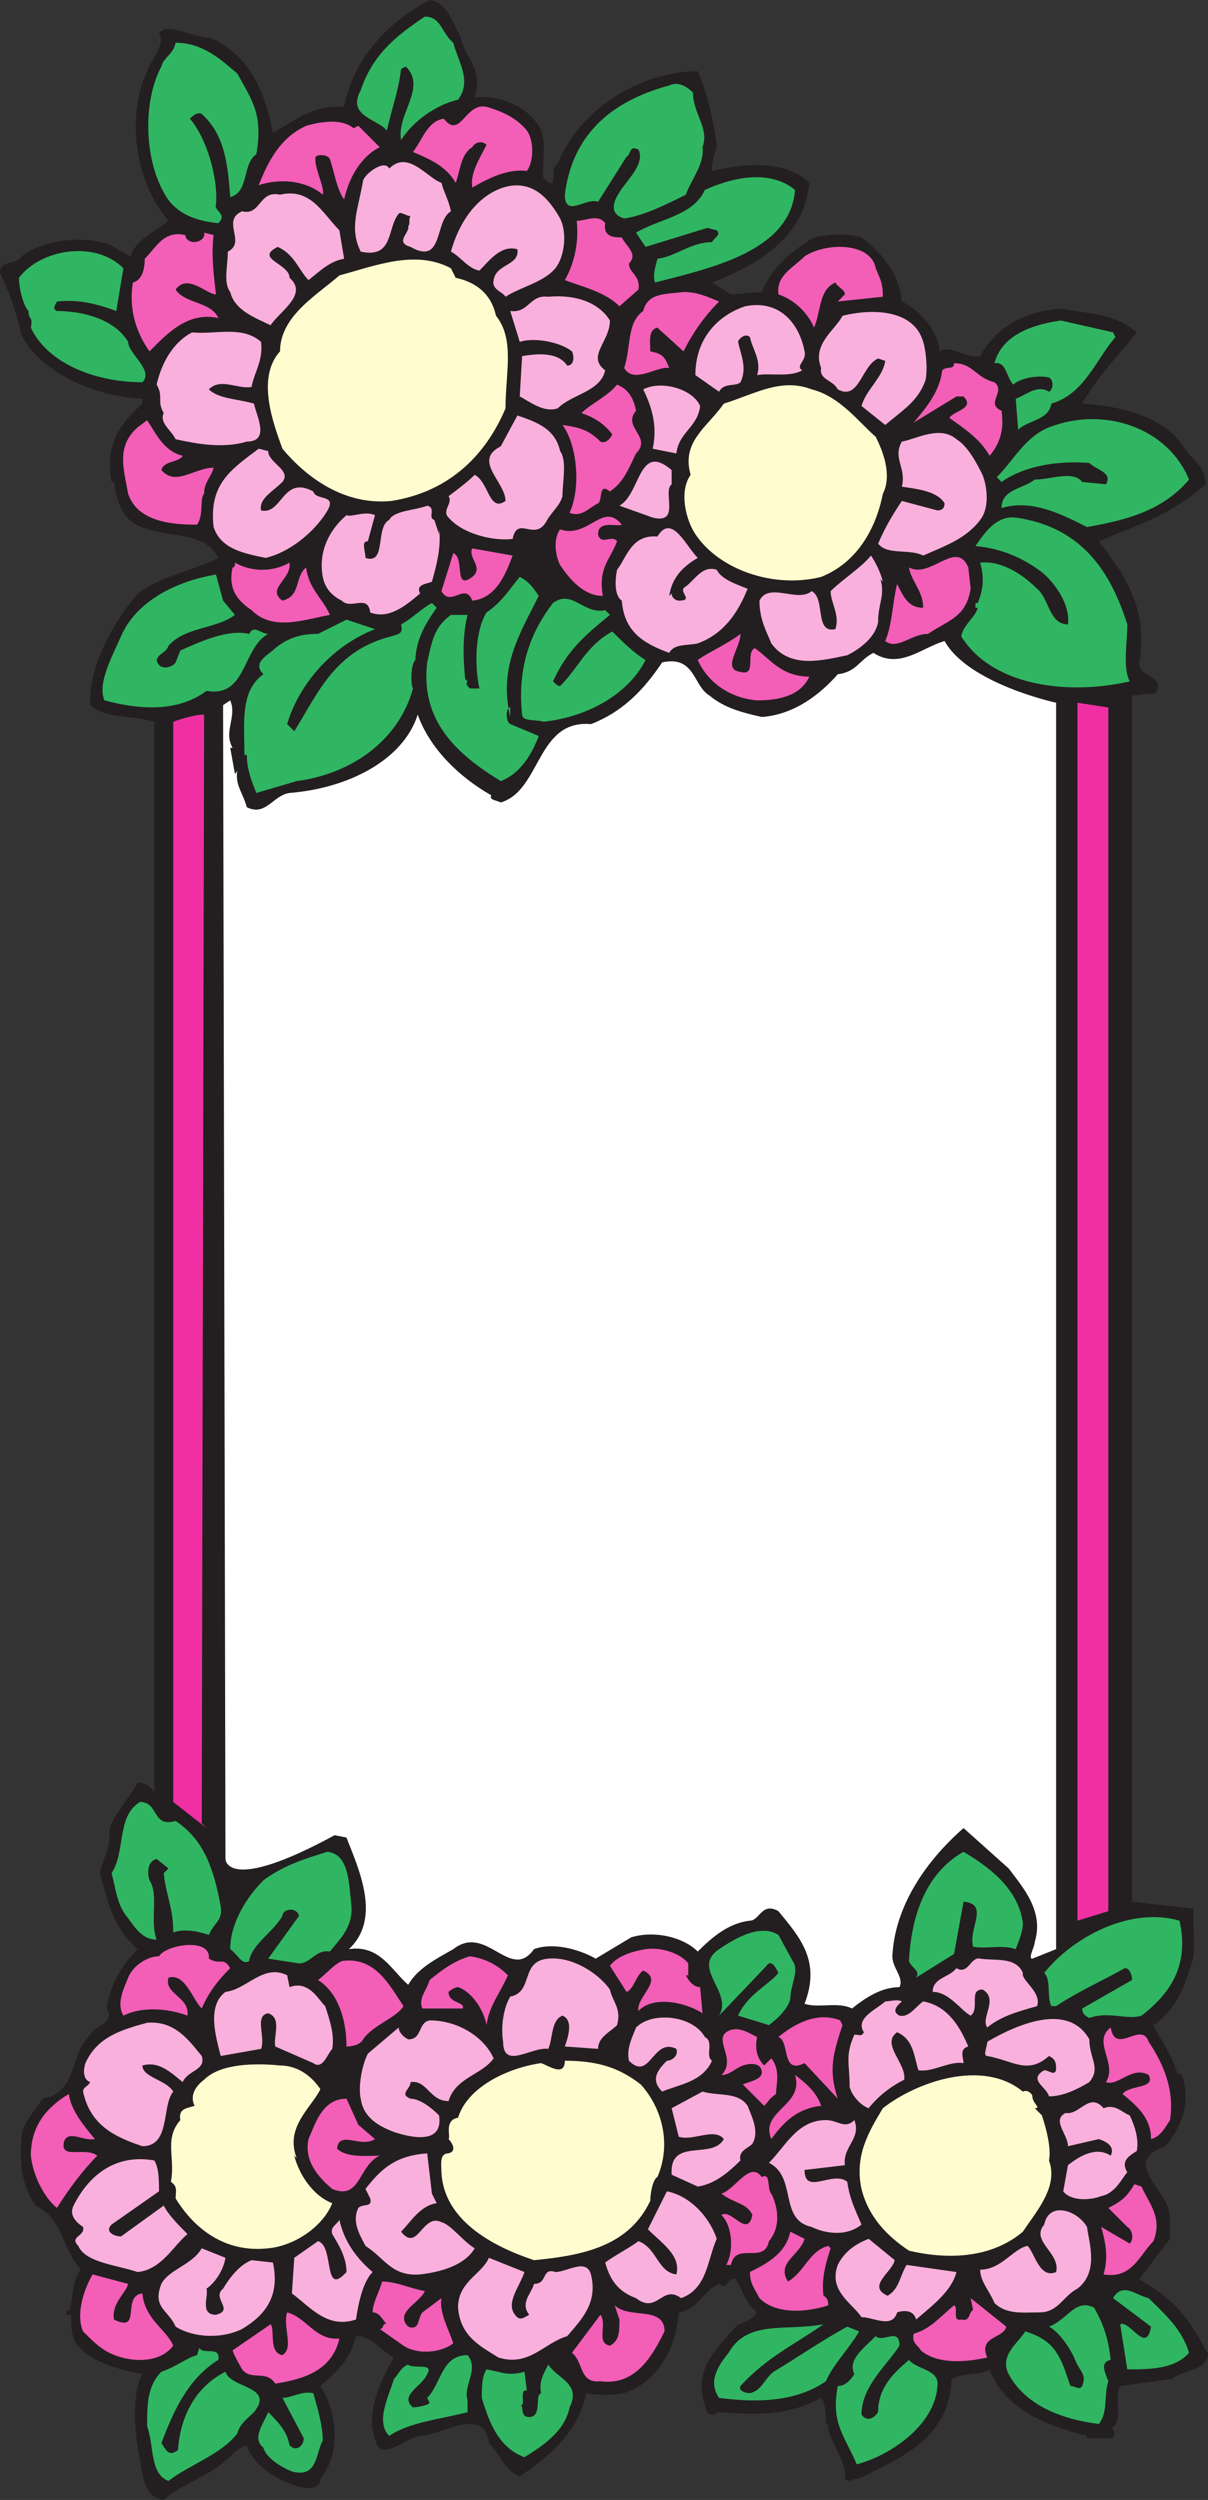 <svg xmlns="http://www.w3.org/2000/svg" width="381.75" height="789.75"><rect width="100%" height="100%" fill="#333333" stroke="none"/><path fill="#231f20" fill-rule="evenodd" d="M145.5 11.25c.75 6.75 7.5 9.75 4.5 19.5 8.25-.75 16.5 3 20.25 9 3 4.5.75 12 1.5 16.5 5.25 5.25 1.5-3.75 4.5-4.5C183 34.5 202.5 22.5 220.5 22.5c3 6.75 5.25 16.5 6 24-.75 2.25-1.5 4.5-1.5 7.5 9.75-2.25 23.25-3.75 30.75 3.75-1.5 16.5-15 25.5-30.75 31.5l6 3.75 9.75-.75c3-7.5 9-12.75 16.5-17.25 3-.75 10.5-1.5 15 0 6 4.5 12 11.25 12.75 20.25 6 3 11.25 9 12 15.75 3-2.25 8.25 2.25 12.75 1.5 5.25-9.75 15-14.25 25.5-15 8.25 1.5 17.25 1.5 24 7.5-6.75 8.25-12 13.5-17.25 22.5 10.5.75 24 3 31.5 12.75 3 5.25 7.5 6.75 7.5 12.75-11.25 9.75-19.5 12-33.75 18 8.25 10.5 15.75 21.75 12.75 38.25 0 5.25 8.25 3.75 5.25 9.75l-7.5.75v381l19.5 2.25c-.75 6.75 1.5 13.5-1.5 19.5-1.5 6-5.25 13.5-11.25 17.25 2.25 4.5 6 9.75 7.5 15l1.5.75c3 8.25 0 16.5-5.25 22.5-15 5.25 2.25 14.25 1.5 23.25v6L360 720c10.5 6 15.75 12 21 22.5l.75.75c0 6-8.25 5.25-11.25 8.25l-16.5 2.25c-2.25 3.75 1.5 11.25-3 13.5 1.5 0 1.5 3 0 3h-7.5v-.75c-12-3-26.25-8.25-30.75-21-3.75 2.25-7.5.75-12 3C300 770.25 285 776.25 271.5 783c-2.25 0-3 1.5-4.5 0 .75-6-6-12.75-5.25-17.25H261c0-3 0-6-1.5-8.25-11.25 6-20.25 5.25-33 4.5 0 1.5-3 .75-3 0-5.25-12.75 2.25-19.5 9.75-27.75 2.25-.75 4.5-1.5 6-3.75-3.75-3-4.5-6.75-6.75-10.5-3-.75-2.25 3.75-5.25 1.5-5.25 2.25-6.75 8.25-12.75 9-.75 10.5-6 21.75-17.25 25.5-3.75.75-8.25.75-12 0-2.25 11.25-10.5 19.5-21 26.25-3.75-.75-6.75-7.5-9.75-10.5-1.5-12-15-2.25-21.75-2.25-5.25.75-12.75 9-14.25.75-3-7.5 1.5-18 6-25.5-4.5-2.25-6.75-6.75-12-6.75-1.5 6.75-5.25 10.5-11.25 15.75 5.25 8.25 6.75 21 0 29.25 0 4.5-6.75 3-9.75 1.5-6-2.25-12-6.75-13.5-12-4.5 1.5-6.75 6-12.75 9-5.25 3-10.5 5.25-13.5 8.25-6-.75-6.75-7.5-7.5-12.75-1.5-6.75-3-20.25.75-27-7.5-1.5-16.5-3.75-21-9.75-1.5-2.25-1.5-6-1.5-9H21v-1.5h.75v.75c1.5-3.75.75-9.75 3.75-13.5-6-6.75-5.25-15.75-14.25-20.25-3.75-5.25-5.25-12-4.5-21 0-4.5 3.75-8.25 6.75-12.75 11.25-2.25 8.25-13.5 15-20.25 1.5-3 8.25-3.75 5.25-8.25.75-6.75 4.5-13.5 9.75-18.75-8.25-7.5-9-14.25-12-24 .75-3.75 3.75-8.25 3-14.25v.75c1.5-5.25 6-9.75 9-15 3-.75 5.25 3 5.25 3V228c-7.5-2.25-15-.75-20.25-5.25-.75-11.25 6.75-25.5 15-35.25 8.25-6 16.5-6.75 25.5-11.25-5.25-11.25-25.5-3.75-30.75-15.75-1.5-3-1.5-4.5-2.25-8.25h-.75c-2.25-12 3-18.75 9.75-24.75V126c-15-.75-32.25-8.25-38.25-20.25C5.25 99 3 92.25 0 86.25 0 81.75 5.25 84 6.75 81c6.75-5.25 19.5-6.75 27.75-3.75L41.25 81c1.5-5.25 7.5-7.5 12-11.25-10.5-12-13.5-33-6.75-47.25.75-3 6-8.25 3.75-12 3-3.75 10.5 1.5 16.5 1.5C79.5 18 84 30 86.25 42c6.75-3.75 12.75-9 22.5-8.25 3-15.75 14.25-27 27-33.75 6 .75 7.5 8.25 9.75 11.25"/><path fill="#30b662" fill-rule="evenodd" d="M143.25 13.5c1.5 6 6 12 1.5 18-6.75 1.5-14.25 6.75-18 12.75-1.5-8.25 8.25-16.5 1.5-23.25l-1.5.75c-.75 6.75-3 12.75-4.5 19.5-3-3.75-12.75-4.5-8.25-12.75 3.75-11.25 11.25-17.25 20.25-23.25 5.25 0 5.25 5.25 9 8.25M75 23.25c4.5 8.25 8.25 12.75 6 25.5-4.5 3-2.25 12-8.25 13.5-.75-9.75-1.5-19.5-9-26.25-1.5-.75-3 .75-3.75 1.5 5.25 6 9 18.75 8.25 27-.75 2.25 3.75 3 .75 6-8.25-.75-14.25-3.75-17.25-9.75-6-10.5-6.75-28.5-.75-39.75.75-3 3.75-3.75 4.5-7.5 9 0 15 6 19.5 9.75m144 6c0 6.75 5.25 11.25 3 17.25.75 5.25-3.75 10.5-5.25 15-6 3-13.5 6.75-19.5 7.5-5.25-1.5-3-6-1.5-8.25 2.25-3.75 8.25-9 6-13.5-3-1.5-2.25 1.5-3.75 2.25l-9 14.25c-3.75-1.5-10.5 5.25-10.5-2.25 2.25-18 13.5-29.25 33-34.5 3-1.5 6 .75 7.5 2.25"/><path fill="#f35eb7" fill-rule="evenodd" d="M166.5 41.25c2.25 3 2.25 9.75 0 12.75-6-.75-12 2.25-17.25 5.25-.75-4.5 2.25-9 4.5-13.5-1.5-1.5-3.75-.75-4.5.75-3.75 2.25-3.75 7.5-5.25 11.25-3-5.25-8.25-7.5-13.5-9.75 3-3.75 4.5-9.75 9.75-10.5 5.25 6.75 6.75-5.25 13.5-3.75 5.25 1.5 9.75 3.75 12.75 7.5m-53.25-1.5L120 46.5c-6 3-9.75 9.75-11.25 16.5-2.25-3-3-8.25-4.5-12.75-.75-1.5-3.75-1.5-4.5-.75-.75 3 3 9.75 2.25 12-5.25-4.5-13.5-5.25-20.25-3 3-7.5 6.75-15 15-18.75 5.25-1.5 11.25-2.25 15 .75l1.5-.75"/><path fill="#fab0dc" fill-rule="evenodd" d="M142.5 66.75c-5.25 3-2.25 17.25-12.75 11.25-5.25-1.5 0-4.5-.75-6.75.75 0 0-2.25.75-3-1.5 0-3-1.5-3.75-.75-3.75 4.5-1.5 14.25-12 12-3.75-7.5-.75-13.5.75-22.5.75-2.25 6.75-6.75 8.25-3.75 6-6 12 3 16.5 4.5.75 3 2.25 5.25 3 9"/><path fill="#30b662" fill-rule="evenodd" d="M251.25 60c-1.5 19.5-27 24.75-44.25 29.25-.75-2.25 0-4.5.75-7.5 6-.75 10.5-5.25 17.25-5.25.75-1.5 3-2.25 1.5-3.75l-3-.75-19.5 6-3-4.5c7.5-4.5 18-5.25 21.75-13.5 8.25-3.75 20.25-6.75 28.5 0"/><path fill="#fab0dc" fill-rule="evenodd" d="M177 69c2.25 4.5 1.5 12-1.5 15.75-3.75 4.5-11.25 6-15.75 9-.75-1.5-4.5-2.25-3.75-5.25.75-5.25 8.25-4.5 7.5-9.75-5.25-1.5-9 3.75-12 6.75-3.75-.75-6-4.5-9-6 2.25-8.25 7.5-17.25 16.5-20.25 9.75-3 15 4.5 18 9.75m-69.75 3.75 1.5 9c-4.5.75-7.5 3.75-11.25 6.75-3-3-4.5-8.25-9.75-10.5-7.5 3.75 3.75 5.25 3.75 9.75 6 5.25-3 10.5-6 15-4.5-2.25-11.25-4.5-12.75-10.5C70.5 89.25 72 84 72 79.5c6-3-2.25-9.75 4.5-12.75 6 1.5 5.25-6.75 12-5.25 9.75-2.25 13.5 6 18.75 11.25"/><path fill="#f35eb7" fill-rule="evenodd" d="M196.5 75c1.5 3 5.25 5.25 2.25 8.25 0 3 3.75 3.75 3 8.25l-6 5.25c-4.5-4.5-11.25-6-17.25-8.25 3-5.25 4.5-12 3.75-18.75 3 0 6.75-2.25 9 .75-.75 4.5 3 4.5 5.25 4.5m-132-1.5 3 .75c-.75 6.75 0 12 .75 18.75-3 0-9-6.75-12.75-1.5 3 4.5 11.25 3.75 13.5 9-9.75-2.25-16.5 5.25-21.75 10.5-3.75-5.25-6.75-12.75-5.25-21.75 3-.75 3.75-4.5 3.75-7.5 3.75-3.75 6-9 12.75-7.5.75 3.75 6.75 2.25 6-.75m212.25 11.25c1.5 3.75 2.25 4.5 2.25 9l-14.25 1.5L267 93c0-1.5-2.25-2.25-3-3.75-5.25 2.25-4.5 9-6.75 14.25-2.25-5.25-6.75-9-11.25-10.5-.75-6 4.5-8.25 8.25-12 6.75-4.5 21-4.5 22.5 3.75"/><path fill="#30b662" fill-rule="evenodd" d="m39 84.75-2.25 13.5c-6-2.25-12-3.75-18.75-3-.75 1.5-1.5 2.25 0 3 7.5 0 18 2.25 22.5 9.75 0 3.75 8.25 9 4.5 12.75-15 0-30-6-35.25-17.25.75-3.75-.75-2.25-.75-5.25-1.5-1.5-3-6.75-3-10.5 6.75-9 24-12 33-3"/><path fill="#fffdcf" fill-rule="evenodd" d="M144 87.75c6.75 1.5 11.25 5.25 12.75 12 6 7.5 3 18 3 29.25-6 14.25-17.25 26.25-36 29.25-15 1.5-27-7.5-34.5-16.5-3-8.25-8.25-22.5-.75-30.75 0-11.25 12-18 18.75-24 11.25-3 24-8.25 35.25-2.25l1.5 3"/><path fill="#f35eb7" fill-rule="evenodd" d="M227.25 95.25C222.75 99.75 219 105 216 111l-8.25-7.5c-3 .75-2.25 4.5-2.25 7.5 3.75.75 4.5 1.5 6 5.25-3.75-.75-11.25 5.25-14.25 0 2.25-6.75.75-14.25 6-18 1.5-6 7.5-5.25 12.75-6 4.5 0 7.5 1.5 11.25 3"/><path fill="#fab0dc" fill-rule="evenodd" d="M192.75 101.25c0 6.75-7.5 11.25-1.5 15.75-1.5 6.75-10.5 7.5-15 12-4.5 1.5-9-2.25-12-3.75l.75-12.75c4.5-.75 11.25-1.5 14.25 3 2.25 0 2.25-3 1.5-4.5-3.75-3-12-4.5-16.5-3l-3-9.75c6 .75 6-5.25 12-4.5 8.25-.75 15.75 1.5 19.5 7.5m61.5 9.75c.75 3-3 4.5-.75 6-3.75 2.25-10.5.75-14.25 1.5 1.5-4.5-1.5-8.25-2.25-12-1.5-1.5-3.75.75-3.75 1.5.75 3.75 3 8.25.75 12.75-1.5 1.5-5.25 0-6.75 3l-7.5-5.25c0-11.25 6.75-18.75 15.75-21.75 11.25-2.25 17.25 6 18.75 14.25m37.5-3c.75 2.25 1.5 8.25.75 12-2.25 6.75-7.5 9.75-12.75 14.25l-7.5-6c1.5-5.25 6.75-9 7.5-14.25l-2.25-.75c-5.25 2.25-6 13.5-12.75 9.75-1.5-3-6-3-5.25-6.75-3-7.5 4.5-12 6.75-16.5 9-2.25 22.5-2.25 25.5 8.25"/><path fill="#30b662" fill-rule="evenodd" d="M352.5 106.5c-6 6.75-9.75 18-20.25 21-.75 5.25-7.5 5.25-10.5 8.25L321 126c3.75-1.5 6.75-4.5 10.5-2.25 1.5-.75 1.5-3.75 0-4.5-3-.75-9 0-11.25 2.25-2.25-2.25-2.25-7.5-6-6.75 2.25-8.25 10.5-12 21-13.5l16.5 3.75.75 1.5"/><path fill="#fab0dc" fill-rule="evenodd" d="M82.5 108c.75 6-2.25 9.75-3 14.25-4.5.75-9.75-3-13.5.75 3 3 9 3 14.25 4.5.75 3.75 5.25 12-2.25 12-7.5 2.25-15.75.75-22.5-.75-1.5-3-5.25-5.25-3.75-8.25-2.25-3.75 0-5.25-2.25-9 1.5-6.75 5.25-13.5 11.25-16.5 7.5.75 15.75-2.25 21.75 3"/><path fill="#f35eb7" fill-rule="evenodd" d="M314.25 120.75c3.75 3-3 6.75 2.25 9 .75 5.25 0 9.75-3.75 14.25-3-5.25-7.5-8.25-12.75-12 1.5-2.25 8.25-3 4.5-6.75h-2.25l-13.5 8.25c3.75-4.5 8.25-9.75 9-16.5 1.5-1.5 3.75 0 3.75-2.25 6 0 6.75 4.5 12.75 6m-113.25 9c-4.5 5.25 5.25 8.25 0 13.5-2.25 4.5-3.75 9-8.25 12-3.75-3-2.25 3-3.75 3.75-3 1.5-5.25 4.5-9 3 3.75-8.25 2.25-21.75-2.25-27.75 5.25.75 8.25 1.5 12 5.25 1.5.75 3-.75 3.75-2.25-2.25-3-5.25-5.25-9.75-6.75 3-3 8.25-5.25 11.25-9 3.75 1.5 5.25 4.5 6 8.25"/><path fill="#fab0dc" fill-rule="evenodd" d="M221.25 128.25c-.75 6.75-6.75 8.25-7.5 15l-7.5-1.5c1.5-6.75 0-12.75-3-18.75 6-3 15.75 0 18 5.25"/><path fill="#fffdcf" fill-rule="evenodd" d="M276.75 138c2.25 4.5 5.25 12 2.25 18-2.25 11.25-8.25 21.75-19.5 26.25-15 3.75-32.25-2.25-39.75-13.5-3-4.5-5.25-13.5-1.5-18.75-3-10.5 5.25-15 10.5-22.5 9.75-3 18-8.25 27.75-4.5 9 2.25 15 10.5 20.25 15"/><path fill="#fab0dc" fill-rule="evenodd" d="M177 142.5c2.25 3 .75 9.75.75 14.25-.75 3-3.75 5.25-5.25 8.25-3.75 6-9-2.25-10.5 5.25-6 .75-15.75-1.5-20.25-6.75-2.25-2.25 1.5-4.5 0-6.75 3-2.25 6-4.5 8.25-6.75 4.5 2.25 4.5 12 9.75 8.25 0-6-10.5-12.75-1.5-17.25l5.25-9.75c6.75 2.25 12 4.5 13.5 11.25"/><path fill="#30b662" fill-rule="evenodd" d="M375.75 151.5c-8.25 9.75-19.5 12.75-32.25 15-7.5-3.75-17.25-9-27-6 0-6 6.75-6 10.5-9 5.25 0 12-3 15 .75l7.5.75c2.25-3.75-3-4.5-5.25-6.75-9.75-.75-20.25.75-27.75 6l-1.5-1.5c5.25-5.25 9-12.75 16.5-15.75 17.25-6.75 37.5 0 44.25 16.5"/><path fill="#f35eb7" fill-rule="evenodd" d="M57.75 144c-1.5 2.25-6 1.5-6.75 4.5 4.5 5.25 10.5-.75 16.5-.75-.75 3-3 4.5-3 8.25-1.5 1.5 0 6.75-2.25 9.75-7.5 0-18.75-.75-21.75-9.75-1.5-8.25-3.75-15 3-21l3-2.25c3 4.5 5.25 9.75 11.25 11.25"/><path fill="#fab0dc" fill-rule="evenodd" d="M310.5 150c1.5 3.75 2.25 10.5-.75 14.25-4.5 6-11.25 8.25-18 11.25-4.5-2.25-11.25 0-14.25-3.75 2.25-5.25 4.5-9 7.5-13.5l11.25 3c1.5 0 2.25-.75 2.25-2.25-2.25-3.75-8.25-4.5-13.5-5.25 1.5-6-3-9 0-14.25 4.5-.75 12-5.25 17.25-.75C306 141 309 147 310.5 150m-225.75-7.5c0 3.75 7.5 6 4.5 9.75-3 3-7.5 5.25-6.75 9 6.75 1.5 6.75-11.25 16.5-6 .75 3 7.5.75 4.5 6S93 174 84 176.25c-7.5-1.5-14.25-3-16.5-9.75-1.5-13.5 5.25-18 14.25-24.75l3 .75m127.5 10.5c-3 2.25 3 12.75-6 10.5l-10.5-3.75c6.75-3.75 6-20.25 16.5-11.25v4.5m-75 11.25 1.5 4.5v-1.5c.75 5.25-.75 11.25-2.25 16.5-1.5.75-5.25.75-3.75 3.75-4.5 3.75-9.75 8.25-15.75 6-.75-6-6-.75-9-3.75-3-1.5-5.25-3.75-6-7.5-1.5-8.25 2.25-15 7.5-19.5 1.5.75 6-1.5 9 0l-2.25 8.25c-2.25 0-.75 3-.75 5.25 6.75 2.25 3-9.75 7.5-12 1.5-3 8.25-3 12-4.5 3 .75 0 3.75 2.25 4.5"/><path fill="#f35eb7" fill-rule="evenodd" d="M196.5 165.75c-1.5.75-7.5-1.5-7.5 3 .75 3.75 4.5 0 6 2.25-2.25 6-6 8.25-4.5 17.25-6 0-10.5-5.25-13.5-9.75-1.5-3-2.25-8.25 0-11.25 9 3 13.5-9 19.5-1.5"/><path fill="#30b662" fill-rule="evenodd" d="M356.25 197.25c0 6-1.5 13.5.75 18-19.5 4.5-43.5 1.5-53.25-14.25.75-3.75 4.5-6 5.25-9h-.75v-1.5h.75c1.5-3.75 2.25-7.5.75-12.75 6.75-.75 13.5 3.75 18 8.25 3.75 3 3.75 11.25 9.75 11.25.75-6-3.75-12.75-8.25-16.5-6-4.5-12.75-7.5-21-8.25 2.25-3 6-9.75 12.75-9 21 3 30 17.25 35.25 33.75"/><path fill="#fab0dc" fill-rule="evenodd" d="M220.5 176.25c-5.25 3-8.25 6.75-9 12l.75-.75c0 1.5 1.5 2.25 2.25 2.25 5.25 0-.75-3 2.25-4.5 3-2.25 5.25-6.75 9.75-5.25 1.5 3 6 4.5 9.75 6-3 7.5-7.5 14.25-15.75 17.25-3 .75-7.5 0-9 3-8.25-3-14.25-6.75-15-16.5-2.25-1.5-2.25-6-1.5-9.75 3-3.75 4.5-11.25 12.75-10.5 4.5-7.5 9 3 12.75 6.75"/><path fill="#f35eb7" fill-rule="evenodd" d="M162 175.5c-2.25 6-5.25 13.5-12.75 14.25-2.25-6-6.75 2.25-9.75-3l3.75-12c3.75 1.5 0 12 6 7.5 3.75-3-1.5-6 0-9L162 175.5"/><path fill="#fab0dc" fill-rule="evenodd" d="m279 183.75-.75-.75c1.5 5.25-.75 7.5-.75 13.5-.75 4.5-5.25 8.25-9.75 10.5-7.5 1.5-18 4.5-24-3.75-1.5-3.75-3.75-7.5-3.75-13.5 3-6 12 .75 16.5-3 4.5 2.25.75 13.5 7.5 12 1.5-4.5-1.5-8.25-1.5-12 3.75-3.75 9.75-7.5 12.75-11.25 1.5 2.25 3 5.25 3.75 8.25"/><path fill="#f35eb7" fill-rule="evenodd" d="M306.75 186c-1.5 9-6.75 9.75-13.5 14.25-5.25 0-9.75 5.25-13.5 2.25 2.25-5.25 2.25-12 3.75-18 2.25 4.5 3.75 7.5 8.25 7.5 0-5.25-3.75-8.25-4.5-12.75 6.75 3.75 15-9 18.75 0l.75 6.75m-217.5 3.75c6-1.5 3.75-7.5 7.5-10.5.75 6.75 5.25 9.75 7.5 15-8.25 1.5-18 5.25-24.75-1.5-4.5-3-7.5-6.75-6-13.5.75 0 .75-.75.75-1.5 5.25 3 12 3 17.25 0 .75 5.25-7.5 8.25-2.25 12"/><path fill="#30b662" fill-rule="evenodd" d="m70.5 189.75 3.75 4.5c-6 4.5-15.75 3.75-21 9.75-.75 2.25-3 2.25-3.75 4.5.75 3.75 5.25 2.25 6 .75l1.5-3.75c6.75-3 15-6.75 21.75-5.25 1.5-3 3.75 0 6 0-8.25 4.5-6.75 20.25-19.5 18-9 6.75-21 6-32.25 3-2.25-5.25 2.25-13.5 5.25-20.25 4.5-10.5 16.5-17.25 30-19.5l2.25 8.25m99.75-1.5c-6 12-12.75 22.5-9 38.25v-3c-1.5 0-1.5 4.5 0 5.25l9 3.75c-2.25 6-6 12-12 14.25-13.5-8.25-25.5-18.75-23.25-37.5 1.5-6.75 2.25-11.25 7.5-15h5.25c-1.5 6-1.5 12.75-.75 20.25l.75.75c-.75.75 0 1.5.75 2.25h3c-1.5-6.75-1.5-18 2.25-24 5.25-3.75 6.75-6.75 10.5-11.25 3 1.5 4.5 3.75 6 6"/><path fill="#30b662" fill-rule="evenodd" d="M192.75 194.25c-8.25 6.75-13.5 11.25-18 21 .75.75 1.5 1.5 2.25 1.5 6-6 8.25-12.75 16.5-17.25 3 3 6.75 6.75 10.5 9-5.25 10.5-18 18-32.25 19.5-2.25-.75-6.75 0-6.75-2.25-1.5-14.25 2.25-25.5 9.75-35.25 6-4.5 9.75 3.75 16.5 2.25l1.5 1.5M138 192c-3.75 5.25-6.75 10.5-6.75 17.25v-.75c-1.5 1.5-1.5 7.5-.75 9-4.5 16.5-19.5 27-36.75 29.25L81 250.5c-1.5-3.75-3-7.5-3-12h-.75c0-9.75-1.5-20.25 6-25.5-3.75-3.75 1.5-6 3.75-8.25 3.75-3 7.5-4.5 13.5-4.5l9-4.5 9 3c-13.5 5.25-24 17.25-27.75 30L93 231c7.5-12 12.75-25.5 30.75-30 2.25-.75 3.75-.75 3-3.75 3-1.5 6.75-5.25 9.75-6.75l1.5 1.5"/><path fill="#f35eb7" fill-rule="evenodd" d="M234 200.25c0 4.5-6 11.25 0 12 5.25 1.5 1.5-6 4.5-7.5 4.5 3 8.25 9 17.25 9-3 6.75-11.25 7.5-16.5 7.5-9-.75-15.75-6-18.75-12.75 3-2.25 9.75-5.25 13.5-8.25"/><path fill="#fff" fill-rule="evenodd" d="M333.75 222v393.75l-7.5 3c-1.5 0 .75-3.75.75-5.25 3-9.75-3.75-17.25-8.25-23.25L304.5 577.5c-12 10.5-21.75 24.75-22.5 40.5 0 3.75 3.75 6.75 2.25 9.75-6 0-11.25 3.75-15 6.75-4.5-2.25-10.5 0-15-1.5 5.25-13.5-1.5-21-8.25-29.25-5.25-3-6 3-9 3-6.75.75-12 5.25-16.5 9.75-4.5-4.5-13.5-6.75-21-4.5l-11.25 6.75c-5.25-3-13.5-5.25-19.5-3-7.5 10.5-15-8.25-25.5 0-5.25 3-11.25 6-14.25 11.25-5.25-4.5-9-12.75-18.75-11.25 10.5-9.75 3-25.5-.75-35.25l-3.75-.75c-34.5 18.75-34.5 7.5-34.5 7.5l-.75-364.5 2.25-1.5c2.25 5.25-2.25 9.75.75 15h-.75l1.5 8.25c.75-.75.75-1.5.75-1.5-.75 5.25 1.5 6.75 3 12 6 3 8.25-3.75 13.5-4.5 18.75-1.5 36-10.5 40.5-24.75 3.75 10.5 12.75 19.5 23.25 25.5-.75 1.5 1.5 1.5 3 2.25 12.75-3.75 11.25-26.25 28.5-24.75 9.75-3.75 16.5-10.5 22.5-19.5 10.5-2.25 9.75 7.5 15 10.5 4.5 3.75 9.75 5.25 16.5 6.75 10.5-.75 18.75-7.5 24-13.5 6-.75 6.75-4.5 11.25-6.75 8.25 5.25 15-1.5 22.5-3.75C306 216 333.75 222 333.75 222"/><path fill="#f030a2" fill-rule="evenodd" d="m350.25 603.75-9.75 3V222l9.75 1.5v380.25M63.75 576l1.5 1.5-10.5-8.25V228s6-2.25 9.75-2.25L63.75 576"/><path fill="#30b662" fill-rule="evenodd" d="M55.5 575.25c9 6 12 15 14.25 27 .75 4.5-2.25 5.25-3.75 9-2.25-.75-7.5-2.25-11.25-.75 0-8.25-2.25-11.25-3-18.75l1.5-1.5-3.75-3c-3 .75-3 4.5-2.25 6.75 3 4.5 0 12.75 2.25 18.75-4.5 0-6.75-3.75-9-6.75-3.75-4.5-3.75-9-5.25-14.25 4.5-6.75 1.5-18 9-22.5 6 0 3.75 8.25 11.25 6M111 601.5c.75 6.75-3 10.5-6.75 15-4.5-.75-6 3.75-9.75 3.75l-9.75-1.5 9.75-13.5c-.75-3-5.25-2.25-5.25 0-3 5.25-9.75 9-10.5 14.25-2.25 1.5-3.75-2.25-6-3.75 0-8.25 5.25-16.5 10.5-21.75 6-4.5 12.75-6.75 20.25-9 6.75.75 6.75 9.75 7.5 16.5m212.25 6c0 3-1.5 6-2.25 8.25-4.5-1.5-9 0-13.5-.75-1.5-6 5.25-13.5-3-14.25l-3 16.5-12 7.5c1.5-2.25-1.5-3-2.25-5.25.75-14.25 5.25-27.75 17.25-34.5 7.5 4.5 17.25 11.25 18.75 22.5m49.5-.75c3 13.5-2.25 22.5-12 30-4.5 1.5-10.5-1.5-16.5.75-1.5-.75-2.25-1.5-2.25-3l15.75-9c0-1.5-.75-3.75-2.25-3.75-6.75 3.75-15 7.5-21.75 12h-1.5c-1.5-3 0-8.25-2.25-10.5 9-11.25 27-21 42.75-16.5M250.5 619.5c2.25 3-.75 7.5-.75 12-.75 3-3.75 6-6.75 8.25l-9.75-3c3-6.75 9.75-9.75 12.75-13.5-.75-1.5-2.25-4.5-3.75-2.25l-15 15.75c4.5-7.5-9-15 0-21 4.5-3 12.75-8.25 18.75-4.5l4.5 8.25"/><path fill="#f35eb7" fill-rule="evenodd" d="M66 618.75c3.75 2.25 4.5-.75 6.75 3-3.75 3.75-6.75 7.5-9 12.75-3-3-5.25-11.25-10.5-9.75-1.5 5.25 6.75 6 6 12-6-2.25-14.25-3-20.25 0-2.25-3.75 0-8.25 1.5-12s6-6.75 9.75-6.75c2.25-3.75 16.5-6 15.75.75m151.5 1.5V624h-.75c.75 1.5 2.25 3.75 4.5 3.75L222 636c-4.5-3-15-6-20.25-.75-.75-4.5 8.25-9.75 1.5-12.75-2.25 1.5-3 6-5.25 6.75l-5.25-8.25c2.25-3 6.75-4.5 11.25-5.25 5.25-.75 11.25 1.5 13.5 4.5m-57 3.75c-2.25 5.25-6 9.75-6.75 15.75-.75-4.5-4.5-10.5-9-12-.75 0-2.25.75-3 1.5 0 3.75 5.25 3 4.5 5.25H133.5c-1.5-3 1.5-6 2.25-9 3.75-3 7.5-6 12.75-7.5 5.25.75 9 3 12 6"/><path fill="#fab0dc" fill-rule="evenodd" d="M192.75 628.5c.75 3.75 3.75 6 2.25 11.25-2.25 2.25-6 3.75-6 7.5l-10.5-.75c.75-2.25 3-8.25-.75-9.75-3.75 1.5-3 7.5-4.5 10.5C168 646.5 159 654 159 645c-.75-4.5 0-10.5 2.25-14.25 7.5-1.5 3-11.25 12-12 7.5-.75 15.75 4.5 19.5 9.75m130.5-5.25c-.75 2.25 6 6 4.5 10.5-5.25 1.5-11.25 3-15.75 6.75-2.25-3 3.75-9-1.5-12-4.5 0-.75 6-3.75 8.25-3-1.5-6.75-7.5-12-7.5 0-4.5 5.25-4.5 7.5-7.5 3.75 2.25 4.5-3.75 7.5-3 4.5.75 11.25-.75 13.5 4.5"/><path fill="#f35eb7" fill-rule="evenodd" d="M127.5 633.75c-2.25 3.75-9.75 6-12.75 10.5-.75 1.5-3 2.25-5.25 2.25 0-9-3-17.25-9-21 3-2.25 4.5-4.5 7.5-6 10.5-1.5 15 7.5 19.5 14.25"/><path fill="#fab0dc" fill-rule="evenodd" d="M91.5 627.75c6-2.25 9 3.75 11.25 6 1.5 4.5 3 9 2.25 13.5-1.5 1.5-3 6.75-6 4.5l-12-5.25c-.75-3 2.25-9-2.25-10.5-4.5.75-.75 7.5-2.25 11.25l-12.75 2.25c-1.5-6-4.5-15.75 1.5-20.25 6.75-.75 12-9 19.5-5.25l.75 3.75m193.5 4.5c-.75.75-3.75 3-.75 4.5 3 .75 5.25-3 7.5-4.5 8.25 1.5 12 9 14.25 14.25-3 .75-1.5 3.75-1.5 5.25-4.5-.75-9.75 3-14.25 2.25-1.5-4.5-1.5-9.75-6.75-12-5.25 3.75 3 9.75 2.25 15-4.5 2.25-8.25 5.25-11.25 9-2.25-.75-5.25-3.75-6-6.75 0-7.5-1.5-9.75 1.5-16.5 1.5 0 2.25.75 3-.75-3-4.5 4.5-7.5 6.75-9.75 1.5 0 3.75-.75 5.25 0m-62.25 11.25c3 1.5 0 6 2.25 7.5-3 6.75-10.5 7.5-15.75 9.75-3.75-3.75-1.5-6.75 1.5-9.75 1.5 0 3.75-1.5 3-3.75-7.5-3.75-8.25 10.5-15 3.75-.75-3.75.75-6.75 2.25-10.5 5.25-5.25 18-3.75 21.75 3"/><path fill="#f35eb7" fill-rule="evenodd" d="M266.25 639.75c-3 9-4.5 14.25-1.5 23.25l-10.5-11.25c-7.5 3.75-4.5-6.75-8.25-8.25 4.5-3.75 12-8.25 19.5-5.25l.75 1.5"/><path fill="#fab0dc" fill-rule="evenodd" d="M344.25 644.25c0 6 3.75 9 0 13.5-3.75 2.25-8.25 4.5-12.75 4.5-.75-3-6.75-5.25-1.5-8.25 1.5 0 3.75 2.25 3.75-.75 0-2.25-.75-3-2.25-3.75-6.75 6-11.25 1.5-19.5 0-1.5 0 0-3 0-4.5 9-5.25 25.5-12.75 32.25-.75m-188.25 6c-3.75 5.25-12 6-14.25 13.5-6 0-6.75-6.75-12-6 0 2.25-3.75 3.75 0 5.25 3 0 6.75 3 9 5.25 1.5 9.75-9.75 6.75-14.25 5.25-6-2.25-9.75-5.25-10.5-10.5-.75-3 0-9.75 2.25-14.25l9.75-8.25c0 1.5 1.5 3 3 3.75 4.5 0 3-5.25 6.75-6 9 0 17.25 5.25 20.25 12m-92.25-.75c1.5 4.5-4.5 4.5-6 8.25-3.75-3-7.5-6.75-12.75-5.25 0 3.75 7.5 4.5 9.75 8.25C51 665.25 54 678 45 678c-9-3-16.5-6.75-18.75-17.25 0-1.5 1.5-1.5 2.25-3-2.25-.75-2.25-3.75-1.5-6 3.75-8.25 11.25-10.5 19.5-12.75 9-.75 13.5 6 17.25 10.5"/><path fill="#f35eb7" fill-rule="evenodd" d="M363 645c4.5 6.75 8.25 15 6.75 24.75-1.5 2.25-3 5.25-6 6 0-6.75-4.5-10.5-9-14.25 2.25-3 10.5-1.5 8.25-6-5.25-3-9.75 3.75-13.5 2.25 3.75-6-4.5-12.75 1.5-17.25 1.5 9 9.75-2.25 12 4.5m-123.75-1.5c-.75 3.75 0 6.75 2.25 9l2.25-2.25c3 3.75 1.5 8.25 1.5 11.25-2.25 1.5-2.25 2.25-3.75 3.75l-6.75-6.75c1.5-.75 6-1.5 6-3.75 0-3.75-5.25-3-7.5-1.5-1.5.75-3 2.25-5.25 2.25 5.25-5.25-3.75-12 3-14.25 3-.75 5.25.75 8.25 2.25"/><path fill="#fffdcf" fill-rule="evenodd" d="M202.5 658.5c6.75 7.5 9.75 18.75 5.25 29.25-1.5.75-2.25 5.25-2.25 7.5-6.75 14.25-21 17.25-36.75 18.75-13.5-4.5-28.5-12.75-29.25-27.75 0-2.25-.75-6 2.25-6 3-.75.75-3.75 0-4.5.75-.75-1.5-6 3-6.75 3-9.75 15.75-15.75 26.25-17.25 2.25.75 7.5 4.5 7.5-.75 10.5 0 17.25 2.25 24 7.5m-114-6c5.25 0 9.75 3 12.75 7.5-3 6-11.25 12-7.5 21.75L93 681c1.5 6 6 12.75 12 15-3 7.5-12 13.5-20.25 14.25-13.5 1.5-23.25-6-29.25-15.75 0-2.25.75-3.75-1.5-5.25 1.5-7.5-2.25-13.5 3-19.5-.75-3.75 2.25-3.75 4.5-4.5-1.5-3 0-6 3-8.25 5.25-5.25 16.5-5.25 24-4.5"/><path fill="#f35eb7" fill-rule="evenodd" d="M259.5 665.25c-7.5.75-12 5.25-15.75 10.5-3.75-9 10.5-10.5 7.5-20.25 3 2.25 6.75 5.25 8.25 9.75"/><path fill="#fffdcf" fill-rule="evenodd" d="M323.25 660.75c1.5-.75 3 .75 3 1.5 0 2.25 3 3.75.75 3.75l2.25 2.25c1.5 4.5 3 10.5 2.25 14.25 3 8.25-3.75 15.75-8.25 22.5-9.75 8.25-23.25 9-36 6-6.75-4.5-12.75-10.5-15-19.5-2.25-10.5 2.25-18 6.75-25.5 10.5-8.25 31.5-15.75 44.25-5.25"/><path fill="#fab0dc" fill-rule="evenodd" d="M236.25 665.25c1.5 3.75 3.75 8.25 1.5 12-1.5 1.5-4.5 2.25-3.75 5.25-3.75 3.75-8.25 7.5-13.5 8.25l-8.25-3.75c-.75-12 12.75-4.5 16.5-11.25-3-3.75-9.75.75-14.25-.75l-2.25-9 9.75-5.25c5.25 1.5 11.25 0 14.25 4.5"/><path fill="#f35eb7" fill-rule="evenodd" d="M30 675.75c-3.75.75-8.25-3-9.75.75-1.5 6 6.75 1.5 10.5 4.5-4.5 4.5-9 10.5-12.75 16.5-3.75-3-7.5-9.75-8.25-16.5 0-9 4.5-15 12-19.5.75 5.25 4.5 9.75 8.25 14.25m83.25-4.5 5.25 4.5c-4.5 3-11.25-3-12 3 3 3 9.75 2.25 13.5 2.25-6.75 3-6 14.25-15 10.5-4.5-3.75-9-9-7.5-15.75 2.25-5.25 4.5-12.75 12-12.75l3.75 8.25"/><path fill="#fab0dc" fill-rule="evenodd" d="M357 668.25c1.5 3 3 7.5 2.25 11.25-2.25 1.5-5.25 3-3 6.75-1.5 1.5-3.75 6.75-8.25 7.5-3.75 1.5-9.75 1.5-12-1.5l1.5-8.25c3.75-3 9-6 13.5-3 1.5-3-1.5-4.5-3.75-5.25L337.5 678c0-3.75-5.25-8.25-.75-10.5 4.5.75 7.5-6.75 12-1.5 3.75-1.5 6 1.5 8.25 2.25m-87 1.5c2.25 6-3.75 8.25-3 14.25l-12.75 1.5c0 8.25 9 0 13.5 3.75.75 5.25 2.25 8.25 4.5 13.5-4.5 3.75-11.25 3-15.75.75-10.5-2.25-4.5-15.75-13.5-20.25 5.25-5.25 9-13.5 18-13.5 3.75 0 6 3 9 0M136.5 693l1.5 3c-5.25.75-8.25 6-11.25 9 5.25 6.75 6.75-6 12.75-3 3 .75 6.75 6 10.5 8.25-3 5.25-10.5 7.5-17.25 8.25-9 .75-11.25-5.25-17.25-9-1.5-3-4.5-7.5-2.25-12 1.5-1.5 4.5 0 3.75-3l-1.5-3c5.25-6.75 9.75-10.5 19.5-11.25l1.5 12.75m-87.75-10.5c1.5 2.25 1.5 6.75 1.5 9.75l-15 10.5c-2.25 2.25.75 3.75 3 3.75l13.5-9.75c1.5 3 4.5 6 7.5 9-4.5 3.75-8.25 11.25-15.75 12-6.75-2.25-16.5-3-18.75-8.25-3-3 2.25-3 1.5-6-2.25-1.5-4.5-3.75-3-6.75 4.5-9 12.75-16.5 25.5-14.25"/><path fill="#f35eb7" fill-rule="evenodd" d="M243.75 693c2.25 4.5 3 10.5-.75 15-1.5 7.5-10.5 0-12 7.5h-1.5c2.25-3.75 2.25-12-1.5-15.75 3-2.25 8.25 7.5 9.75 0-1.5-3.75-6-3.75-9.75-6.75 4.5-1.5 9-10.5 12.75-5.25 3-1.5 1.5 3.75 3 5.25m117-2.25C363 696 367.5 700.5 364.5 708c-4.5 4.5-6.75 12-15.75 10.5 1.5-5.25.75-9.75-.75-15l9 5.25c1.5-1.5.75-4.5-.75-5.25l-6-6c4.5-2.25 6-3.75 8.25-7.5l2.25.75"/><path fill="#fab0dc" fill-rule="evenodd" d="M226.5 707.25c-3 6.75-3 15.75-11.25 18.75-6-4.5-7.5 5.25-14.25 0-6-2.25-8.25-6-9.75-11.25 3-2.25 7.5-4.5 10.5-6.75 6 2.25 6 9.75 12 10.5 1.5-6-4.5-9.75-9-14.25l6-12c7.5 1.5 13.5 8.25 15.75 15m117-3.75c.75 5.25 3.75 14.25-3 19.5-4.5 2.25-6 7.5-12 7.5-5.25 0-10.5.75-14.25-3-1.5-3.75-4.5-6.75-4.5-10.5 6.75 0 10.5-6.75 15-7.5 2.25 2.25 3.75 10.5 9 8.25 1.5-6-8.25-9.75-3.75-15 1.5-7.5 10.5-4.5 13.5.75m-225.75 14.25c-3 3-4.5 9.75-5.25 15-9 3-14.25-3.75-20.25-8.25l.75-11.25 7.5-5.25c5.25 1.5 1.5 18 9 9.75 0-4.5-2.25-8.25-4.5-12-.75-2.25 1.5-3 2.25-4.5 1.5 6.75 5.25 12 10.5 16.5"/><path fill="#f35eb7" fill-rule="evenodd" d="M254.25 707.25c-1.5 5.25-9 7.5-5.25 13.5 5.25-3 6.75-9.75 12.75-11.25l.75.75c-1.5 4.5-3 9.75-2.25 15 1.5.75 1.5 2.25 1.5 3-6.75 2.25-16.5 3-21.75-2.25-1.5-3-3-4.5-3-8.25 6-3 11.25-6 12.75-12.75l4.5 2.25"/><path fill="#fab0dc" fill-rule="evenodd" d="M282.75 714c-.75 3.75-9 8.25-2.25 11.25 3.75-2.25 3.75-6 6-9.75l15.75 2.25c-1.5 6-7.5 10.5-12.75 15-.75-3-3.75-3-6-2.25-1.5 5.25-7.5 1.5-11.25 1.5-3-4.5-10.5-8.25-7.5-16.5 2.25-4.5 6-6.75 9.75-8.25l8.25 6.75m-211.5-.75c-.75 4.5-3.75 8.25-6 9.75.75 2.25-2.25 8.25 3 8.25 6-1.5-1.5-5.25 2.25-8.25 2.25-3.75 5.25-7.5 9-9l6.75.75c2.25 10.5-2.25 16.5-9.75 21-6 3-15 3-21-.75-2.25-5.25-7.5-6-4.5-13.5 2.25-4.5 9.75-6 12.75-11.25l7.5 3m94.5 4.5c-1.5 4.5-6 9.75-3 13.5 1.5 2.25 3 .75 4.5 0-3-3.75.75-6.75 1.5-9.75 4.5 0 2.25-5.25 6.75-3.75 3.75 0 9.75-4.5 11.25.75 2.25 9-3 14.25-7.5 19.5-7.5 2.25-12 9.75-21.75 6.75-6-3.75-12-6.75-12.75-15.75 0-8.25 7.5-10.5 9.75-15.75l11.25 4.5"/><path fill="#f35eb7" fill-rule="evenodd" d="M40.5 721.5c-.75 3-5.25 6-4.5 11.25 9 4.5 2.25-7.5 9-8.25.75 8.25 7.5 11.25 9.75 16.5-4.5 6-14.25 5.25-20.25 2.25-3-1.5-5.25-3.75-8.25-6.75-2.25-5.25 0-12.75 3-18l11.25 3m93.75 2.25c-1.5 3.75-9.75 6.75-5.25 11.25 3.75 1.5 3-3 4.5-4.5l6-4.5c-.75 4.5 2.25 9.75 3.75 14.25-3.75 3-11.25 3.75-15.75.75l-7.5-5.25c1.5 0 .75-2.25 2.25-1.5-1.5-1.5-2.25-3.75-4.5-3.75 0-3 2.25-6.75 3-9.75 4.5 0 9 2.25 13.5 3"/><path fill="#30b662" fill-rule="evenodd" d="M375.75 743.25c-4.5 5.25-12.75 5.25-19.5 5.25L354 734.25c3-1.5 8.25 9.75 9.75.75l-12-9c3-5.25 7.5-.75 11.25 0 5.25 5.25 10.5 9.75 12.75 17.25"/><path fill="#f35eb7" fill-rule="evenodd" d="M318 735c-.75 3.75-9 3-6 9.75-6.75 1.5-15.75 2.25-21-2.25-.75-1.5-3-2.25-2.25-5.25 5.25-1.5 8.25-5.25 12.75-9 1.5.75-.75 5.25 2.25 4.5 3 .75 2.25-2.25 3.75-3l-.75-3.75 11.25 9"/><path fill="#30b662" fill-rule="evenodd" d="M351 745.5c-3.75.75-1.5 4.5-.75 6.75-1.5 4.5 0 9.75-3 13.5-12-1.5-23.25-6-28.5-15.75-3-6 3-9.75 5.25-13.5 9.75 3 11.25 8.25 14.25 17.25 1.5 0 3 1.5 3.75 0 1.5-3.75-.75-4.5-2.25-8.25s-5.25-9-8.25-10.5c6-2.25 8.25-9 14.25-6 3 5.25 4.5 9.75 5.25 16.5"/><path fill="#f35eb7" fill-rule="evenodd" d="M210 736.5c-3.75 7.5-9 17.25-20.25 15.75-6.75.75-5.25-6-9-9l9-12c2.25 3-1.5 9 3 9.75 3-1.5 3-4.5 3-8.25l-1.5-4.5c4.5 4.5 15.75 0 15.75 8.25m-102.75 2.25C105 748.5 96.75 751.5 87 753c-3-4.5-7.5-.75-10.5-4.5-.75-1.5-2.25-3.75-3-6l12-8.25c1.5 1.5-.75 9 3.75 9.75 3.75-2.25 0-9 1.5-13.5 6 1.5 9 9 16.5 8.25"/><path fill="#30b662" fill-rule="evenodd" d="M260.25 734.25c-9.75 6.75-18 10.5-26.25 19.5-.75 1.5 1.5 2.25 3 2.25 3.75-.75 4.5-4.5 7.5-6.75 7.5-4.5 15-9.75 23.25-14.25l3.75 1.5c-3 5.25-8.25 10.5-10.5 15.75-9.75 6.75-22.5 6.75-33.75 5.25-3.75-5.25 0-10.5 3-14.25 6-10.5 18-6.75 30-9m24 6.75c-3.75 6-12 12.75-12 21.75 1.5 2.25 3.75 1.5 5.25-.75 0-7.5 4.5-12 9.75-16.5 2.25 3 9.75 3 9 8.25-.75 12-14.25 21.75-25.5 24.75-3.75-9-8.25-12.75-6-24.75 2.25 0 3.75-1.5 5.25-3.75-2.25-4.5 3-8.25 6.75-12 2.25 2.25 7.5-3 7.5 3M69 745.5c-9.75 6-14.25 16.5-18 26.25 1.5 2.25 2.25 4.5 5.25 2.25.75-11.25 6-20.25 15-24.75 1.5 5.25 15.75 4.5 9 12.75-2.25 2.25-4.5 3.75-5.25 6.75-5.25 6.75-15 9.75-21.75 15-6-2.25-4.5-11.25-6.75-17.25 0-6.75 0-12.75 4.5-17.25 4.5-1.5 8.25-4.5 11.25-5.25l.75-2.25c1.5 2.25 6.75-.75 6 3.75m78.75 12.75V762c-8.25 2.25-18 3-24.75 7.5-4.5-4.5 0-12.75 1.5-18 1.5-1.5 2.25-3.75 4.5-4.5 1.5 1.5 8.25-.75 6 3-1.5 3.75-9 6.75-4.5 10.5 1.5 0 5.25-.75 5.25-1.5l-.75-1.5c4.5-4.5 4.5-13.5 12.75-13.5 3.75 4.5-1.5 9.75 0 14.25M180 760.5c-1.5 7.5-8.25 12-14.25 15.75-8.25-3-11.25-11.25-13.5-18.75 0-3 0-6.75 1.5-9 4.5.75 6.75 2.25 12 .75l.75 6c-2.25-.75-.75 3.75-1.5 4.5h-.75c1.5 0 0 3 2.25 3.75 5.25.75 2.25-6.75 4.5-7.5-.75-3.75.75-6 2.25-9 3 4.5 10.5 6 6.75 13.5M102 771c-2.25 3.75-1.5 12-9.75 9.75-3.75-1.5-8.25-4.5-9-7.5-3.75-3 0-7.5 1.5-11.25 3 3 6 6 6.75 10.5 2.25 2.25 4.5 0 4.5-2.25l-6.75-12.75c3 0 6-2.25 9.75-1.5 1.5 5.25 3 10.5 3 15"/></svg>
